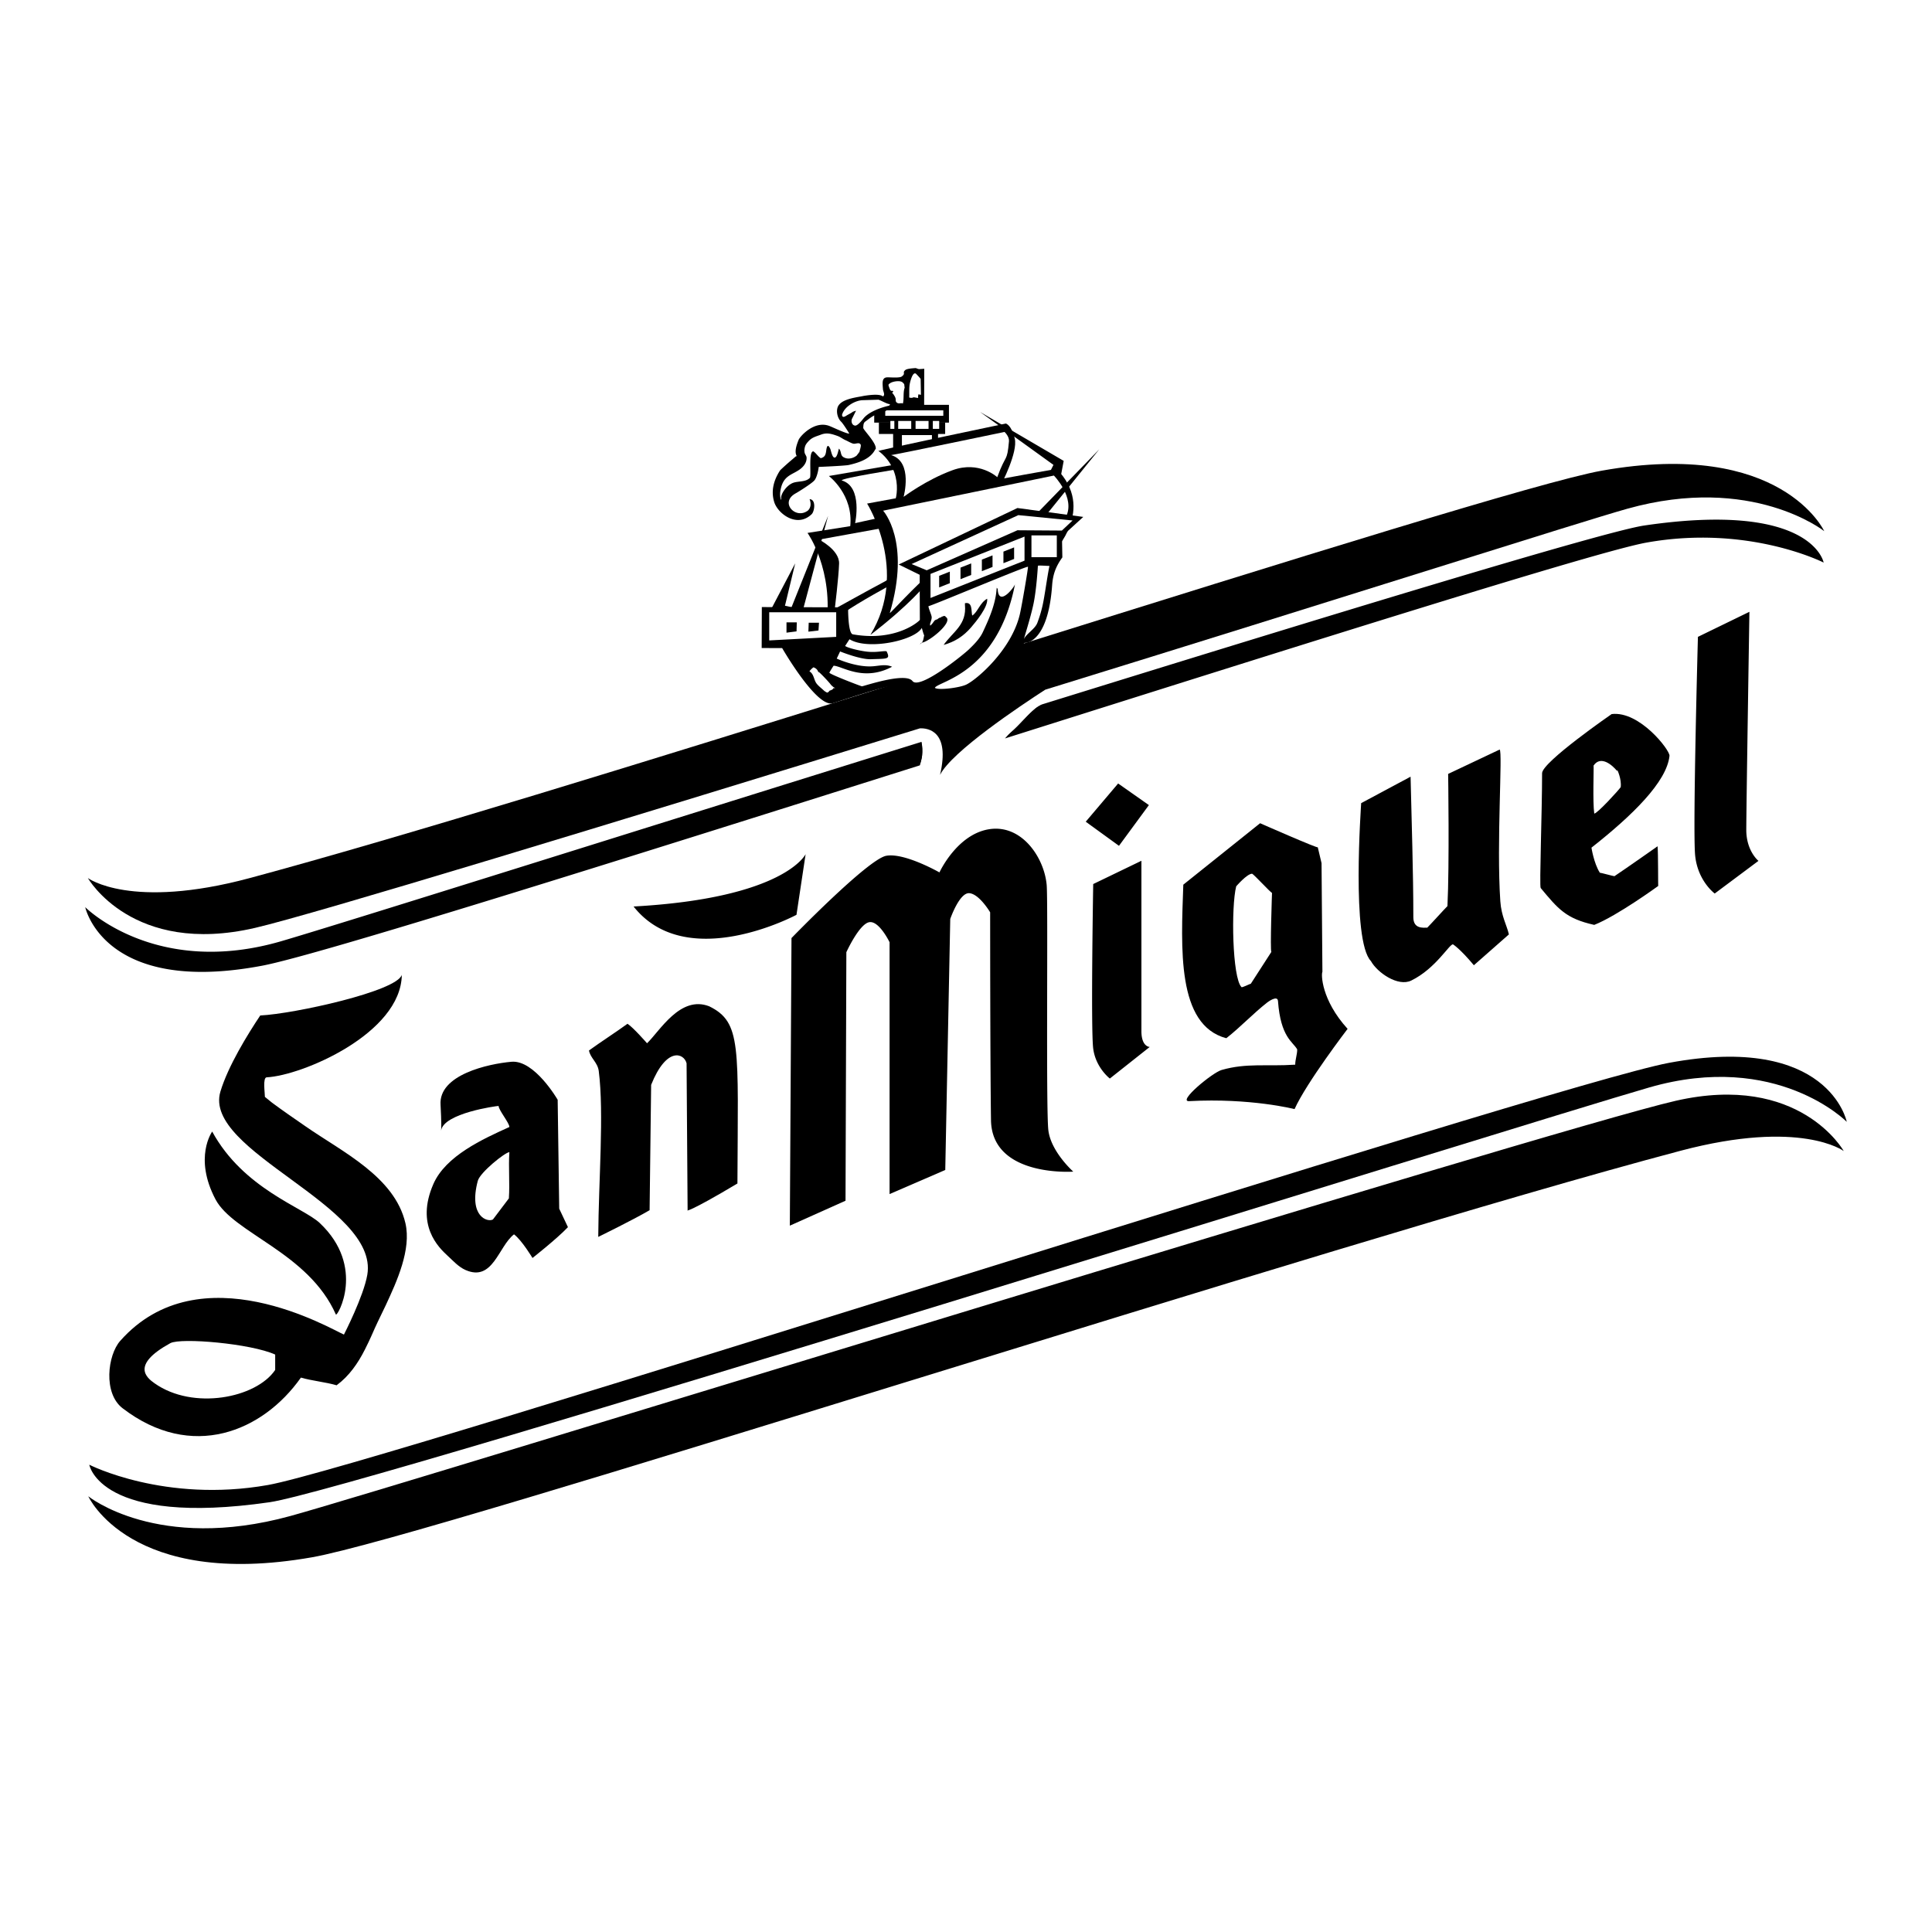 <svg xmlns="http://www.w3.org/2000/svg" width="2500" height="2500" viewBox="0 0 192.756 192.756"><g fill-rule="evenodd" clip-rule="evenodd"><path fill="#fff" d="M0 0h192.756v192.756H0V0z"/><path d="M93.589 44.961h-4.482v-1.709h4.482v1.709z"/><path fill="#fff" d="M92.979 45.139h-2.995v-1.731h2.995v1.731z"/><path d="M87.221 42.166h7.456v-1.775h-7.456v1.775z"/><path d="M94.299 43.297h-6.612v-1.153h6.612v1.153z"/><path fill="#fff" d="M94.113 41.484h-5.791v-.544h5.791v.544zM93.703 42.788h-4.87v-.789h4.87v.789z"/><path d="M93.068 41.744h-.426v1.158h.426v-1.158zM89.613 41.699h-.384v1.158h.384v-1.158zM82.695 47.491s2.485 1.864 2.13 5.059 8.963.088 8.963.088l-.798-6.922-10.295 1.775z"/><path d="M83.982 47.934c2.13.622 1.332 4.26 1.332 4.26l2.618-.577 1.73-1.686 1.554-3.728-1.42.577c-.001.001-5.947.932-5.814 1.154z" fill="#fff"/><path d="M80.565 53.17l10.65-1.686-.089 5.68s-7.898 4.038-8.697 5.458c.799-5.768-1.864-9.452-1.864-9.452z"/><path d="M81.719 53.836s2.041 1.021 1.997 2.396-.429 4.512-.429 4.512 3.491-1.938 5-2.737c1.509-.798 1.73-3.239.843-3.949-.888-.71-1.288-1.332-1.288-1.332l-6.123 1.11z" fill="#fff"/><path d="M87.666 45.006c2.618 1.997 1.774 5.324 1.331 5.458-1.42.133 10.916-2.175 10.916-2.175s1.656-3.165 1.332-4.526c-.326-1.36-.889-1.508-.889-1.508s-13.8 2.884-12.69 2.751z"/><path d="M88.908 45.405c2.219.666 1.243 4.171 1.243 4.171s2.218-1.687 4.881-2.663c2.662-.976 4.466.695 4.466.695.875-2.407.973-1.418 1.168-3.58.045-.488-.443-.932-.443-.932s-10.65 2.22-11.315 2.309z" fill="#fff"/><path d="M86.511 50.242s18.016-3.329 18.903-3.461c3.951 3.993-.266 8.253-.266 8.253l-12.75 3.224s-1.538 2.012-5.562 5.088c3.906-6.389-.325-13.104-.325-13.104z"/><path d="M105.148 47.446l-17.039 3.505s2.795 3.017.666 10.206c0 .223 8.831-10.117 14.333-10.028.266.178 2.264 2.352 3.238.444.976-1.908-1.198-4.127-1.198-4.127z" fill="#fff"/><path d="M92.103 57.519l-2.441-1.198 11.848-5.635 6.568.887-2.043 1.864-3.105.354-10.827 3.728zM149.619 74.784c.324.162-.328 9.313.068 15.132.104 1.503.646 2.391.857 3.309-.918.816-3.496 3.078-3.496 3.078-1.387-1.666-2.08-2.083-2.08-2.083-.348-.069-1.713 2.411-4.166 3.609-1.324.647-3.387-.791-4.025-1.943-1.973-2.043-.973-15.549-.973-15.757l4.93-2.638c.102 4.493.275 9.526.275 14.021 0 1.181.98 1.042 1.389 1.042.408-.408 1.607-1.743 2.014-2.152.205-4.086.07-13.188.07-13.188l5.137-2.43zM161.072 87.418c-.102 0-1.355-.348-1.459-.348-.605-.97-.832-2.499-.832-2.499 4.09-3.217 7.514-6.57 7.785-9.161.059-.557-2.996-4.513-5.773-4.166 0 0-6.939 4.79-6.939 5.9 0 3.985-.281 11.285-.139 11.453 1.734 2.083 2.516 3.054 5.344 3.679 2.297-.907 6.387-3.887 6.387-3.887-.027.136 0-3.333-.07-3.957-.001.001-3.079 2.168-4.304 2.986zm.278-10.621s.449.917.348 1.736c-.203.305-2.332 2.638-2.639 2.638-.168-1.18-.031-4.531-.068-4.79.727-1.067 1.902-.018 2.359.555v-.139zM131.473 84.526c.133.198-5.752-2.393-5.752-2.393l-7.662 6.13c-.221 6.337-.67 14.016 4.291 15.32 1.432-1.125 2.664-2.456 4.096-3.577 0 0 1.012-.77 1.059-.133.264 3.638 1.498 4.059 1.918 4.829 0 .511-.199 1.011-.199 1.521-2.914.189-4.836-.187-7.342.529-.928.265-4.434 3.174-3.242 3.109 6.152-.33 10.518.794 10.518.794 1.191-2.646 5.293-8.005 5.293-8.005-2.646-2.91-2.646-5.491-2.514-5.688l-.086-10.846-.378-1.59zm-6.682 13.627c-.1 0-.854.404-.928.331-.924-.927-1.045-8.035-.527-10.056 0 0 1.078-1.257 1.588-1.257.205.1 1.779 1.814 1.984 1.918 0 0-.199 5.689-.066 5.887l-2.051 3.177zM59.687 123.407c.034-5.629.59-12.334.051-16.553-.11-.865-.851-1.303-.974-2.049 1.124-.818 2.721-1.847 3.844-2.665.612.408 1.947 1.947 1.947 1.947 1.281-1.23 3.318-4.81 6.201-3.69 3.252 1.598 2.87 3.997 2.818 17.68-4.947 2.952-5.119 2.724-4.971 2.665l-.103-14.656c-.257-1.024-1.999-1.691-3.536 2.152l-.153 12.504c-1.667.978-5.124 2.665-5.124 2.665zM21.17 112.896c3.121 5.722 9.079 7.565 10.734 9.127 4.639 4.374 1.731 9.405 1.607 9.126-2.742-6.194-10.213-8.087-12.011-11.49-2.201-4.176-.33-6.763-.33-6.763zM51.027 105.933c-2.306.205-7.287 1.293-7.072 4.305 0 0 .118 2.109.051 2.562.256-1.741 5.534-2.46 5.74-2.46 0 .408 1.076 1.693 1.076 2.102-2.674 1.207-6.358 2.885-7.584 5.688-1.794 4.1.514 6.321 1.419 7.155.562.516 1.09 1.114 1.786 1.422 2.739 1.212 3.284-2.359 4.84-3.556.776.581 1.845 2.358 1.845 2.358s2.43-1.909 3.536-3.075l-.871-1.845-.154-10.863c0-.001-2.306-3.998-4.612-3.793zm-1.845 15.732c-.512.306-2.46-.257-1.515-3.845.223-.851 2.744-2.869 3.154-2.869-.103 1.53.052 3.078-.051 4.612l-1.588 2.102z"/><path d="M26.429 109.437c0-.408-.231-1.932.177-1.952 3.55-.178 13.405-4.376 13.483-10.229-.468 1.639-10.769 3.901-14.124 4.058-1.265 1.896-3.207 5.041-3.974 7.591-1.801 5.987 15.835 11.37 14.656 18.274-.369 2.16-2.333 5.972-2.333 5.972-1.237-.517-14.358-8.349-22.317.624-1.266 1.427-1.717 5.229.231 6.724 6.888 5.286 13.977 2.354 17.794-3.056 1.021.307 2.54.461 3.56.768 1.252-.924 2.13-2.193 2.824-3.568.538-1.062.807-1.727.998-2.148.345-.766.731-1.515 1.086-2.278 1.11-2.387 2.564-5.56 1.959-8.176-1.076-4.642-6.302-7.119-9.968-9.667-1.117-.774-2.242-1.544-3.334-2.354l-.718-.583zm1.026 27.243c-1.909 2.819-8.199 4.04-12.03 1.334-.778-.55-2.412-1.819 1.567-4.005 1.043-.572 8.072.041 10.463 1.137v1.534zM183.949 114.84s-4.256-3.212-16.289-.026c-35.158 9.31-124.568 38.459-136.551 40.56-18.12 3.177-22.301-6.091-22.301-6.091s6.898 5.603 20.161 1.969c10.246-2.805 125.828-38.596 138.216-41.425 12.387-2.83 16.764 5.013 16.764 5.013z"/><path d="M184.252 111.926s-1.764-8.868-17.752-5.883c-11.756 2.195-129.452 40.29-139.762 42.116-10.31 1.827-17.83-2.024-17.83-2.024s1.038 6.193 18.001 3.741c8.571-1.239 124.919-37.717 137.642-41.382 12.722-3.666 19.701 3.432 19.701 3.432zM159.816 46.958c-5.906 1.053-30.787 8.829-58.566 17.521-.783.741-1.84 1.443-1.898 2.39-.602-.048-2.074 1.499-2.76 1.892-.992.567-1.76.617-2.892.413-1.062-.192-2.045-.583-3.042-.893-.533-.165-.963-.135-1.372-.059C64.822 75.867 39.897 83.58 24.92 87.604c-11.892 3.195-16.152 0-16.152 0s4.438 7.81 16.685 4.97c5.855-1.357 35.686-10.463 66.333-19.909.833-.028 3.018.292 2.002 4.645 1.165-2.328 8.051-6.92 10.497-8.5 29.094-8.984 53.438-16.754 58.061-18.05 12.469-3.494 19.658 2.234 19.658 2.234s-4.26-9.231-22.188-6.036z"/><path d="M91.937 74.016c.069.424.114.866.057 1.383-.031.271-.124.609-.224.96l.167-2.343zM100.273 73.672c.205-.232.416-.455.646-.654.863-.749 1.527-1.624 2.385-2.333.191-.157.428-.286.672-.412l-3.703 3.399z"/><path d="M164.051 52.43c-3.955.582-31.023 8.829-60.074 17.843a3.87 3.87 0 0 0-.672.412c-.857.708-1.521 1.583-2.385 2.333-.23.199-.441.422-.646.654 30.203-9.544 59.109-18.657 63.967-19.532 10.201-1.837 17.705 1.988 17.705 1.988s-1.106-6.169-17.895-3.698zM91.937 74.016c-29.443 9.17-57.95 18.156-63.856 19.882-12.569 3.674-19.577-3.389-19.577-3.389s1.857 8.836 17.674 5.835c5.572-1.058 35.16-10.369 65.592-19.984.1-.351.193-.689.224-.96a4.94 4.94 0 0 0-.057-1.384zM78.967 93.592l-.165 28.692 5.556-2.488.083-24.794s1.244-2.736 2.239-2.985c.996-.249 2.073 1.99 2.073 1.99v25.126l5.556-2.404.498-25.044s.912-2.653 1.907-2.571c.996.083 2.074 1.908 2.074 1.908s0 15.01.084 20.73c.082 5.723 8.209 5.142 8.209 5.142s-2.24-1.989-2.488-4.146-.016-22.812-.166-24.463c-.248-2.737-2.488-6.054-5.723-5.556-3.233.498-4.975 4.312-4.975 4.312s-3.483-1.99-5.307-1.659-9.455 8.21-9.455 8.21zM109.07 88.202l4.809-2.322v17c0 1.576.83 1.575.83 1.575l-3.98 3.151s-1.41-1.077-1.658-2.984c-.251-1.908-.001-16.42-.001-16.42zM169.402 63.539l5.137-2.499s-.312 19.643-.312 21.758c0 2.116 1.215 3.091 1.215 3.091l-4.365 3.258s-1.703-1.25-1.953-3.812c-.249-2.562.278-21.796.278-21.796zM108.324 81.982l3.317 2.405 2.984-4.063-3.068-2.156-3.233 3.814zM80.377 85.217l-.912 6.053s-10.946 5.888-16.253-.829c15.093-.83 17.165-5.224 17.165-5.224zM83.021 70.18c.176-.031 5.195-1.737 6.183-1.79.798-.043 5.671 1.665 6.419 1.553 1.183-.177 6.412-5.657 6.605-5.806.658.014 2.387-.761 2.742-5.731.082-1.151.391-1.915 1.021-2.795l-.049-2.677-3.727-.095c-.264.073-10.454 4.2-10.454 4.2-.009.061.014 4.799.014 4.799-.03.118-2.349 2.215-6.686 1.45-.503-.089-.473-2.692-.473-2.692l-8.608-.029-.015 4.086 2.042.005c.002 0 3.343 5.811 4.986 5.522z"/><path d="M85.997 68.473c.189-.006 4.333-1.441 5.041-.526.708.915 5.094-2.638 5.626-3.153.459-.443 1.071-1.042 1.385-1.708.691-1.471 1.342-2.963 1.396-4.577.006.052-.004.127 0 .169.012.029.076.013.094.062.076 1.945 1.762-.277 1.736-.491-1.748 9.003-7.732 9.727-8.001 10.375.325.271 2.475-.006 3.132-.322 1.066-.511 4.482-3.446 5.332-6.965.201-.832.867-4.752.822-4.79-.172-.085-9.589 3.889-9.924 3.93-.021.186.313.87.319 1.103.006.234-.133.517-.176.736.031.01.029.079.032.111.095-.086.169-.162.251-.259-.012.015-.038.033-.048.048.073-.095.176-.221.207-.28a.594.594 0 0 1 .296-.145.772.772 0 0 1 .416-.21c.007-.029-.003-.048-.03-.057.045-.014.104.012.151.005-.018-.006-.028-.019-.029-.036.052-.013.112-.021.155-.034l.076-.002c-.052.007.083.017.09.018.025.012-.073.013-.046.037.032.012.046.005.042-.02-.018.007-.027.02-.027.038.967.44-1.721 2.601-2.391 2.593.021-.022-.06.135.007-.006-.039.064-.117.104-.152.156.357-.182.344-.561.429-.88-.081-.158-.187-.56-.237-.747-.692 1.257-5.388 2.264-7.212 1.132-.051.06-.402.617-.44.671.336.23 1.547.497 2.181.566.959.103 1.536-.086 1.95-.042.419.839.063.734-1.551.797-1.069.042-3.082-.775-3.082-.775l-.335.712s1.845.859 3.501.775c.743-.038 1.342-.256 2.02.039-2.862 1.529-5.014-.09-5.835-.102 0 0-.305.461-.418.691-.066.126 3.162 1.363 3.247 1.363zM81.844 66.928a.26.26 0 0 1-.197.137c-.076-.254-.246-.405-.489-.487a1.813 1.813 0 0 0-.401.401c.446.261.431.814.687 1.183.194.279.594.563.848.822-.039-.042.038.002-.024-.044.076.075.196.14.273.163.118-.068.132-.047.203-.18.238-.098.345-.111.43-.292.125.047.018.043.15.006-.204-.069-.329-.232-.416-.304-.172-.264-1.136-1.258-1.201-1.268l.137-.137zM103.107 60.271c-.311 1.464-.971 3.448-.932 3.461.225-.497 1.09-.976 1.322-1.592.209-.552.387-1.14.512-1.694.23-1.021.428-2.66.695-3.991.033.034-1.158-.078-1.154 0 .001-.001-.132 2.351-.443 3.816zM102.217 55.935l-9.38 3.725v-2.4l9.38-3.726v2.401zM105.438 55.589h-2.53v-2.174h2.53v2.174zM83.428 63.54l-6.683.355v-2.811h6.683v2.456z" fill="#fff"/><path d="M79.471 62.992l-1.002.128v-1.027h1.027l-.025.899zM81.66 62.903l-1.006.118.031-.892h1.026l-.051.774zM103.373 51.307l6.301-6.479-5.236 6.479h-1.065zM100.113 56.188l1.065-.422v-1.153l-1.065.421v1.154zM97.961 56.986l1.064-.421v-1.154l-1.064.422v1.153zM95.83 57.785l1.065-.421V56.21l-1.065.422v1.153zM93.7 58.606l1.065-.421v-1.154l-1.065.421v1.154z"/><path fill="#fff" d="M90.949 56.276l1.509.622 9.052-3.994 4.433.03 1.069-1.006-5.414-.533-10.649 4.881z"/><path d="M97.783 41.101l7.321 5.28-.356.71 1.109.311.268-1.42-8.342-4.881zM79.338 56.204l-2.334 4.447 3.063.365 2.552-9.55-3.646 9.113-.656-.146 1.021-4.229zM92.201 40.451c-.008-.005-3.848.212-3.956.663-.667.072-1.274.439-1.764.841-.015.002-.019-.007-.005-.012a.675.675 0 0 1-.048.029l.022.018-.019-.021a.124.124 0 0 1 .003.027c-.291.143-.292.352-.307.702.035.229 1.421 1.597 1.233 2.131-.014.001-.023-.005-.028-.018-.462.988-1.679 1.36-2.648 1.58-.384.086-2.987.194-3.005.194.007.1-.142 1.027-.435 1.354-.29.325-1.595 1.138-1.854 1.28-1.621.889-.067 2.575 1.131 1.776.005.02.577-.354.251-1.193.677.028.494 1.226.207 1.501-1.457 1.401-3.363-.049-3.727-1.192-.356-1.12-.058-2.2.568-3.167.047-.073.642-.606.888-.82.208-.182.502-.417.669-.579a.211.211 0 0 0 .107-.052c-.004-.006-.034.024.007.012-.261-.45.003-1.159.187-1.621.138-.348 1.57-1.97 3.083-1.38.384.15 1.73.796 1.972.753-.139-.24-.639-1.019-.806-1.177-.338-.322-.5-.907-.376-1.378.236-.902 1.881-1.042 2.625-1.204 2.026-.327 1.827.177 1.97.011.156-.182-.039-.465-.054-.673-.048-.633-.124-1.157.41-1.188.255-.015 1.229.085 1.459-.081.448-.324.023-.372.364-.649.182-.147.747-.171.995-.195.082-.008.23.083.33.096.117.016.461-.026.562-.026l-.011 3.658z"/><path d="M77.933 49.703c-.03-.459.579-1.321 1.226-1.541.513-.173 1.27-.062 1.654-.501.132-.38-.163-2.66.341-2.627.284.188.42.481.732.68.402-.104.492-.33.544-.74.052-.416.154-.733.398-.213.084.18.182.846.416.89.282.053.387-.715.459-.89.292.305.077.708.562.904.411.188.946.033 1.258-.264.003-.017-.001-.022-.014-.016.074-.065.193-.239.251-.324.01-.149.184-.575.103-.713-.155-.263-.512-.021-.746-.087-.241-.068-.517-.241-.749-.341-.299-.128-.498-.314-.808-.425-.59-.211-1.062-.358-1.646-.134-.484.185-.887.261-1.251.663-.208.229-.328.377-.382.682a1.14 1.14 0 0 0-.002.469c.029.137.18.323.191.441.049.51-.293.94-.674 1.216-.796.578-1.685.592-1.934 2.14-.103.565.1 1.19.071.731zM86.041 39.928c-.758.036-1.819.657-2.03 1.463.022.323.27.181.436.076.235-.147.473-.243.693-.421-.005.008-.005.017.002.023.082-.042.186-.07.275-.092-.047.053-.285.561-.406.79-.118.226-.036.668.306.696.234.02.651-.483.818-.698.719-.918 2.588-1.291 2.575-1.294a.354.354 0 0 0 .09-.154c-.238.048-1.103-.49-1.211-.437l-1.548.048zM90.195 38.326c0-.014-.069-.062.005-.002-.034-.06-.036-.047-.074-.081-.179-.353-1.04-.196-1.293-.027-.232.156-.217.167-.128.414.065.18.136.447.359.351.014.005-.02-.003-.021-.002-.01-.005.083.064.083.064-.009.005-.013.001-.012.025a.411.411 0 0 1-.106.118c.03.04.059.08.1.109.085.126.194.282.236.427.055.186-.036.305.128.442.203.169.41-.002.606.096-.009.001-.016-.002-.021-.011.002-.002.02.023.019.021.135-.483.009-1.117.182-1.587-.02-.111-.042-.402-.063-.426v.069zM91.853 37.811c.002-.03-.386-.452-.395-.449-.347-.458-.626.618-.685.908-.087.432-.04.971-.061 1.388.132.036.288.065.403-.014.172-.013.312.055.497.059-.041-.13.002-.259.031-.381.077.068.159.035.24.072l-.03-1.583z" fill="#fff"/><path d="M91.347 41.766h-.433v1.158h.433v-1.158zM96.274 60.359c.182 1.984-1.167 2.632-2.13 3.986 1.127-.313 2.011-.895 2.757-1.769.492-.575 1.708-2.05 1.587-2.841-.725.396-.955 1.366-1.492 1.681-.111-.489.046-1.393-.723-1.235v.178h.001z"/></g></svg>